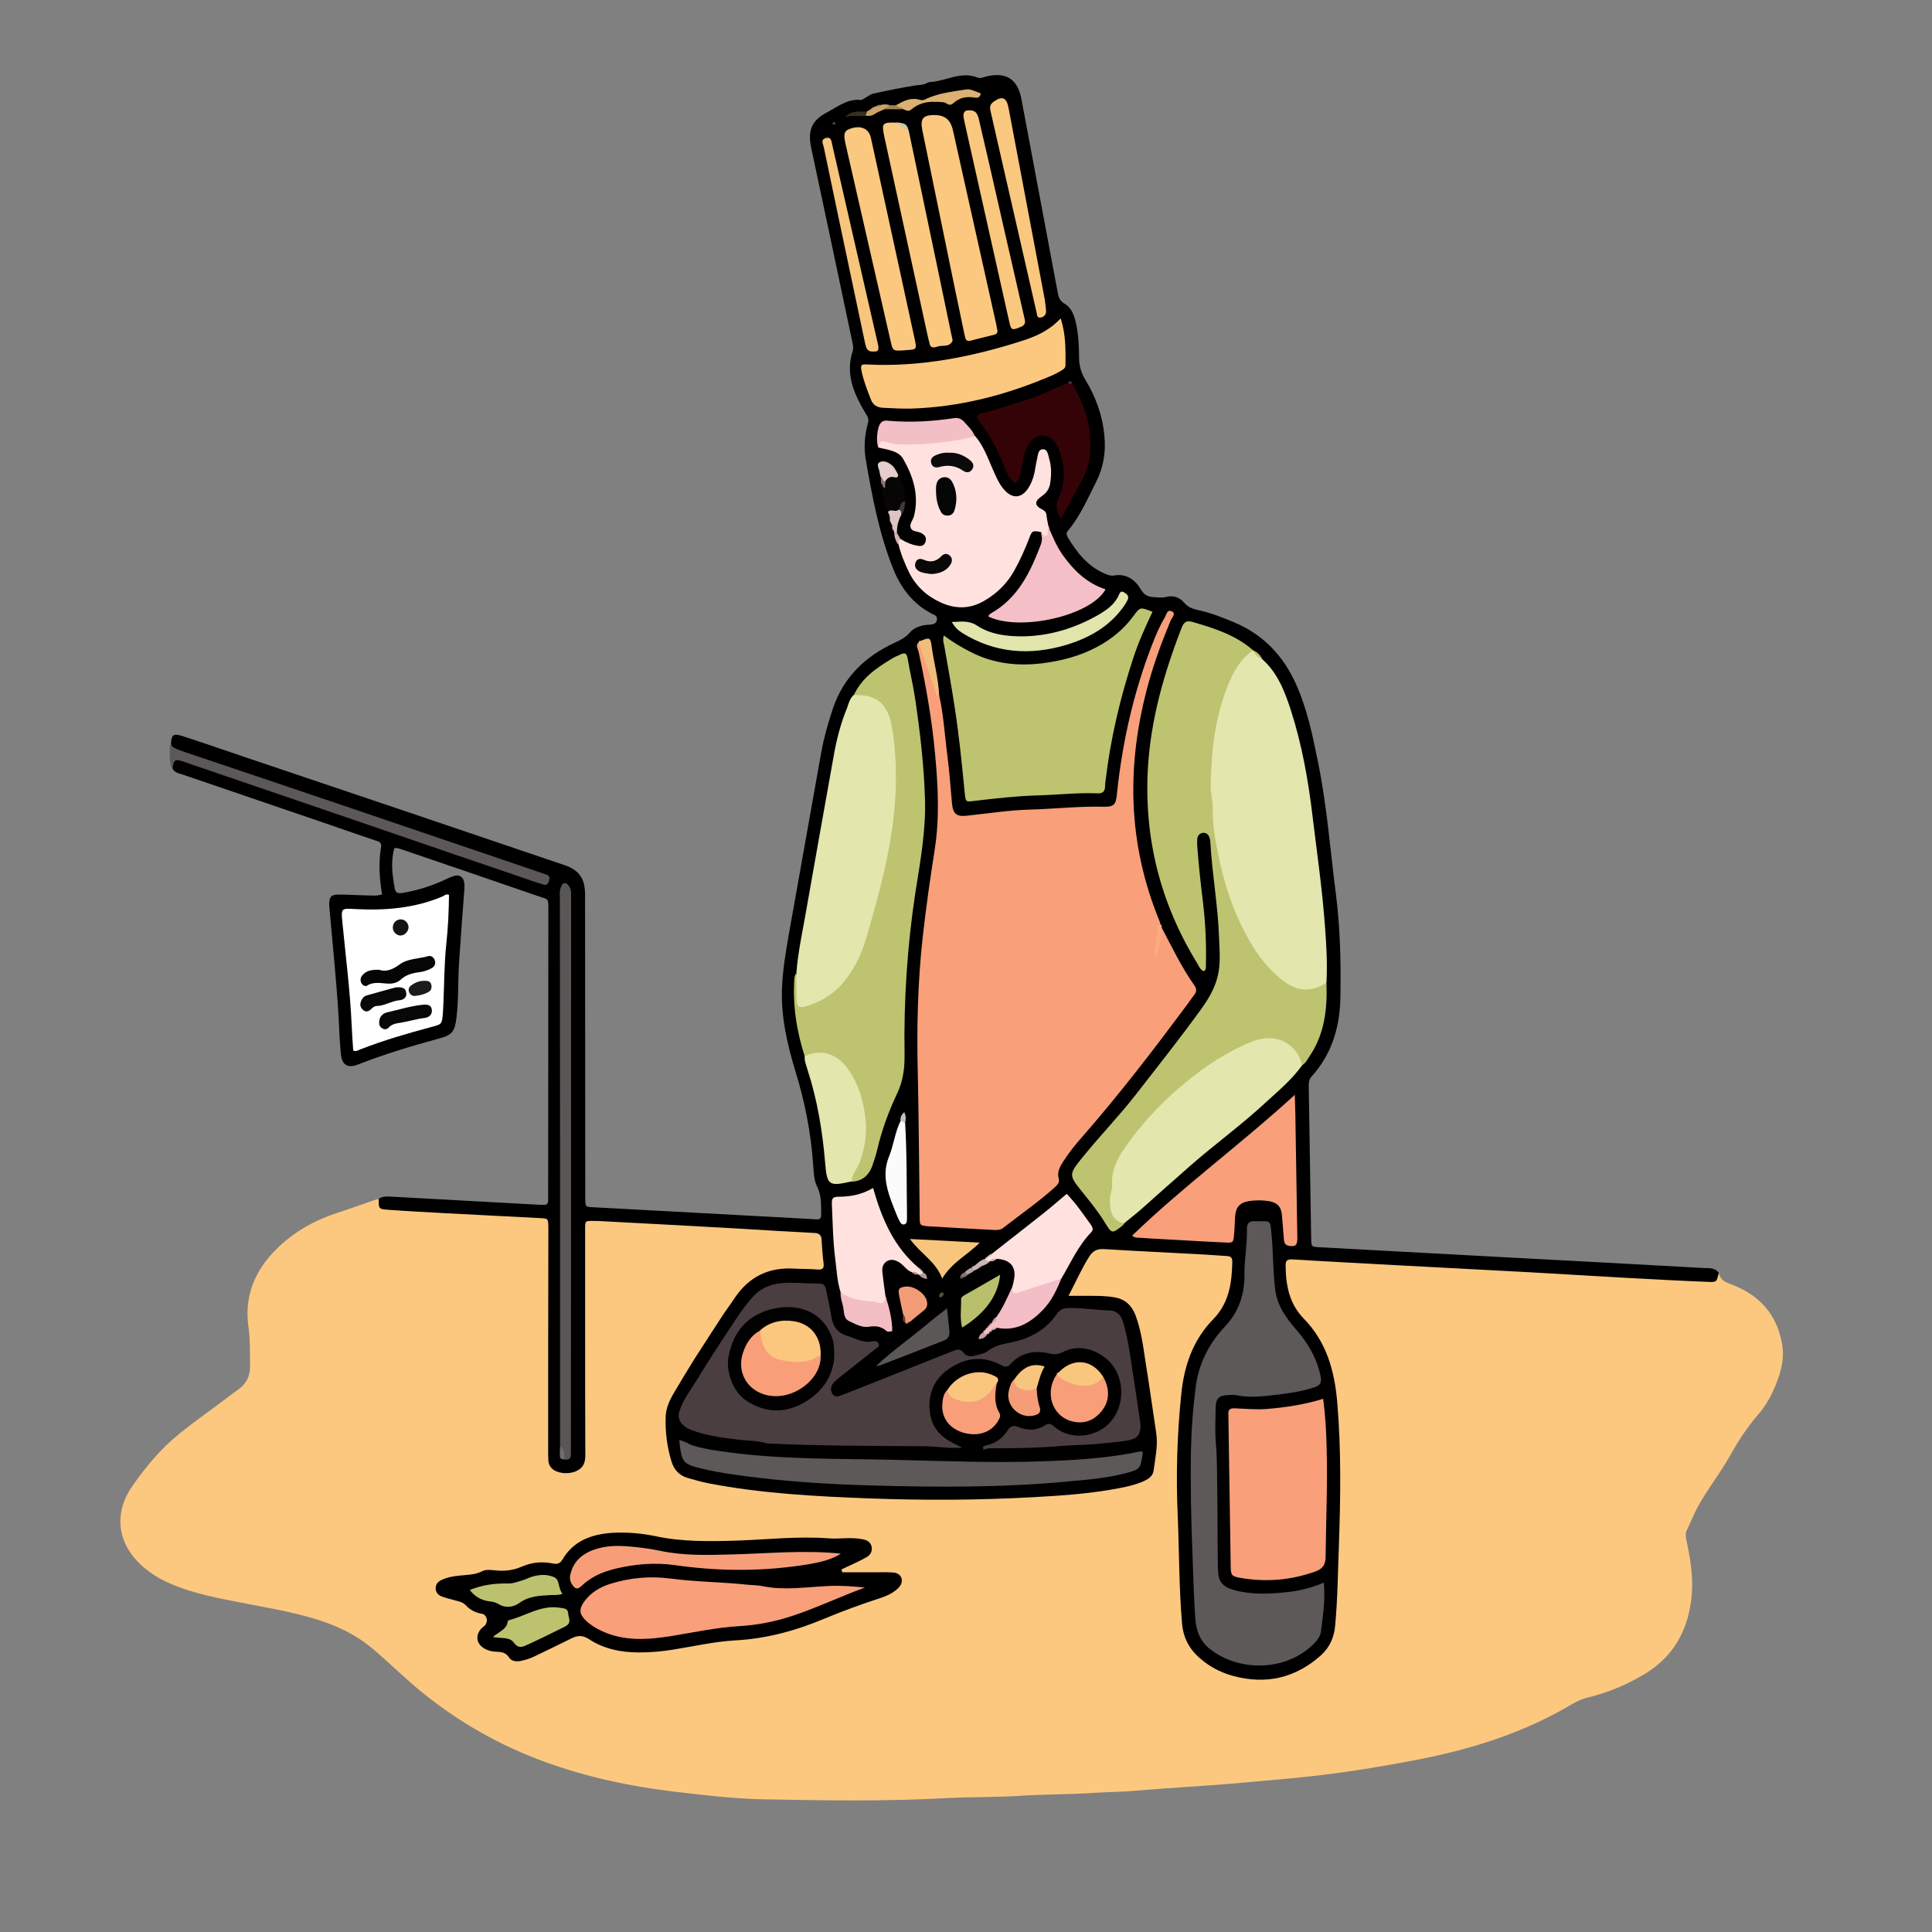 <svg version="1.1" id="Слой_1" xmlns="http://www.w3.org/2000/svg" x="0" y="0" viewBox="0 0 3000 3000" xml:space="preserve"><rect x="0" y="0" width="3000" height="3000" fill="#808080" stroke="none"/><style>.st0{fill:#fcc87f}.st2{fill:#f99f7a}.st3{fill:#bec370}.st5{fill:#e3e6ad}.st6{fill:#5c5958}.st7{fill:#ffe2df}.st16{fill:#f8c57d}.st21{fill:#5a5756}.st24{fill:#070605}.st33{fill:#cab5b3}.st34{fill:#a08354}.st39{fill:#d3b5b3}.st40{fill:#cca0a6}.st42{fill:#b2a19f}.st43{fill:#b19d9b}.st46{fill:#6a392b}.st61{fill:#f89e79}</style><path class="st0" d="M2668.9 1976.5c1.9 9.8 8.6 14 18.1 17.4 43.8 15.9 72 46 80.2 92.9 3.8 21.2-1 41.2-8.6 60.6-7 17.8-15.9 34.6-28.5 49.1-17.1 19.7-31.1 41.2-43.8 64.1-15.9 28.2-36.1 53.3-51.4 81.8-5.7 10.8-9.8 22.2-15.2 32.7-2.9 5.4-2.2 10.8-1 16.8 5.7 26.3 10.1 53 8.6 80.2-1.6 21.2-5.7 42.2-14.6 61.8-13.6 30.8-36.1 53-65 69.1-25.1 14.3-51.7 25.4-79.9 32.3-9.2 2.2-17.4 5.4-25.4 10.1-74.5 44.7-156 70.4-240.7 86.9-49.1 9.5-98.3 17.8-148.1 23.8-40.9 5.1-82.4 8.2-123.7 12-54.9 5.1-110 7.6-164.9 12.4-20.6 1.9-41.2 1.9-62.2 3.2-39.6 2.9-79.3 2.2-118.9 4.8-37.4 2.5-74.8 1.6-112.3 3.5-96.1 5.4-192.5 3.8-288.6 1.9-45.7-1-91.6-6.7-137.3-12-68.2-8.2-134.8-22.5-199.5-46-69.8-25.4-133.5-61.5-191.2-108.4-27-21.9-51.1-46.3-77.7-68.5-20.6-17.1-43.8-29.5-68.8-38.7-40.6-14.9-83.4-21.9-125.6-30.1-40-7.9-80.2-14.6-118.3-31.1-15.5-6.7-29.8-15.2-42.5-26.3-39.3-34.2-46.9-81.8-16.5-125.3 20.9-30.1 44.7-58.7 73.6-81.8 22.8-18.4 46.9-35.2 70.4-53 7.3-5.4 14.6-11.1 22.2-16.5 11.4-8.6 16.5-20.3 16.5-34.2-.3-20.6.3-41.2-2.5-61.8-7.9-56.8 17.1-100.5 59.9-135.4 23.1-18.7 49.1-32 77.4-41.2 21.2-7 42.5-14.6 63.7-21.9 8.9 13.3 23.1 14.3 37.1 14.6 55.2 1.3 110.3 7 165.5 7.6 16.2.3 32 3.5 48.2 4.1 10.5.3 15.2 6.7 15.9 16.8.3 6.3.3 12.7.3 19v332c1 19 8.6 27.3 24.1 27.3 15.9-.3 23.8-8.9 24.1-27 .3-26 0-52 0-77.7v-255.9c0-29.5 4.4-33.3 33.6-29.5 24.1 3.2 48.2 3.5 72.3 4.4 76.4 3.2 152.8 9.5 229.3 11.4 37.7 1 46.6 11.4 44.7 50.1-.6 12-6 18.1-17.8 18.4-14.3.6-28.9.6-43.1.3-26-.6-47.2 8.9-64.4 27.9-8.2 8.9-15.5 18.4-22.5 28.5-28.2 41.5-54.5 84-81.5 126.5-23.8 37.4-17.1 74.8-3.8 112.9 4.4 12.7 16.5 17.1 28.2 20.6 37.1 11.1 75.8 14.9 114.2 19 121.1 12.7 242.9 12.4 364.3 10.1 55.8-1 111.6-3.8 166.8-13.6 12.4-2.2 25.1-4.8 37.1-7.9 17.1-4.8 25.1-15.5 28.2-33 4.4-25.1 0-49.5-3.2-73.9-6-42.2-11.4-84.7-20.9-126.2-9.2-41.2-20.3-48.8-62.2-49.1-10.5 0-20.6.3-31.1-.6-11.4-1-15.9-6.3-11.1-17.4 7.9-18.4 16.8-36.8 28.5-53.3 6.3-8.9 15.2-11.7 25.4-11.7 38.7-1 77.1 2.9 115.4 5.4 22.5 1.6 45-.6 67.2 3.8 20.9 4.1 22.5 7.9 21.9 29.2-1.3 33.3-13.6 60.9-36.5 85.3-24.7 26.6-37.1 59.6-41.2 95.4-8.9 76.7-11.1 153.8-5.1 231.2 2.9 36.8 0 73.6 3.5 110.3 6 66.9 40.9 103.4 108.4 106.5 39 1.9 73.9-10.8 102.1-38.7 11.4-11.4 17.4-25.1 18.7-41.5 7.9-100.2 7.6-200.4 6.3-300.6-.3-27.6-3.8-55.2-8.6-82.4-6.3-35.8-24.4-65.6-47.9-92.6-18.1-20.6-26.3-44.4-26-71.3.3-22.8 4.1-26 26.6-23.8 24.7 2.2 49.5 3.2 74.2 4.1 77.7 3.2 155.4 7.3 232.7 11.7 70.7 3.8 141.4 7.9 212.1 12.4 33.3 1.9 66.6 5.4 100.2 4.4 11.9-1.1 22.3-2.4 31.9-8.7z"/><path d="M2668.9 1976.5c-3.2 14-3.2 14.6-16.5 14-40.9-1.6-81.8-3.8-122.7-6-51.4-2.9-102.4-6-153.5-8.9-66.3-3.5-132.2-7-198.5-10.5-57.1-3.2-113.8-6-170.9-9.5-7.3-.3-10.5 1.3-10.5 9.2.3 30.8 5.4 59.3 28.2 82.8 35.5 36.1 47.9 81.5 52 130.3 6.3 74.2 5.1 148.7 2.5 222.9-1.6 40.9-1.9 81.8-5.7 122.7-1.6 19.3-8.6 34.6-22.2 46.9-39 34.9-84.3 45.7-135.1 32.3-16.8-4.4-32.3-11.7-46.3-22.5-19.7-14.9-31.7-32.7-34.2-59-4.8-55.8-4.4-111.6-6.7-167.4-2.9-62.8-1-125.6 5.4-188.4 4.4-44.4 18.1-84.7 49.8-117 24.7-25.4 28.9-56.4 29.5-89.4 0-6-2.2-8.2-7.9-8.6-10.8-.6-21.9-1.6-32.7-2.2-53-2.9-105.9-5.4-158.9-8.6-10.5-.6-17.1 2.9-22.5 11.4-12 19-20.9 39.3-32.3 61.2h36.5c11.4 0 23.1.3 34.6 2.2 16.5 2.9 26.6 12 32.7 27.3 9.5 25.1 12.4 51.4 16.5 77.7 5.7 35.2 10.5 70.7 15.9 105.9 2.9 19.7-1.6 39-4.1 58.3-1.3 9.5-9.5 14-17.8 17.4-16.2 6.7-33.3 9.5-50.1 12.4-39.3 6.7-79 9.2-118.6 11.4-85.3 4.8-170.6 5.1-255.9 1.9-83.4-3.2-167.1-7.6-249.2-23.5-10.8-2.2-21.2-5.1-31.7-8.2-13.3-3.8-21.6-13-25.4-26-7-22.8-9.8-46.3-8.9-70.1.6-11.7 5.1-22.5 10.8-32.7 11.1-19 22.5-37.7 33.9-56.1 15.2-23.8 30.8-47.6 46-71 5.1-7.6 10.8-14.9 15.9-22.8 22.5-33.9 53.6-49.1 94.2-46.3 11.4.6 23.1.3 34.6 1.3 7.3.6 10.8-1 9.8-9.2-1.6-12.7-2.5-25.4-3.2-37.7-.3-7.6-3.8-9.5-10.8-9.8-38.7-1.9-77.1-4.4-115.7-6.7-72-4.1-144-7.9-215.6-11.7-4.1-.3-7.9-.3-12-.3-13-.3-13-.3-13 13v159.2c0 64.1 0 128.1.3 191.8 0 11.7-3.5 20-14.6 24.7-12.7 5.4-29.5 3.2-37.4-4.4-3.5-3.5-5.1-7.6-5.4-12.4-.3-5.7-.3-11.4-.3-17.1 0-111.3 0-222.6.3-333.9v-12c-.3-12.4-.3-12.7-12.7-13.3-48.8-2.5-97.7-5.1-146.8-7.6-29.8-1.6-59.9-3.2-89.7-5.4-14.3-1-14.6-1.9-14-17.1 6.3-4.1 13-3.5 20-3.2 75.5 4.1 150.6 8.2 226.1 12.4 3.5.3 7 .3 10.5.3 4.4.3 6-2.2 6.3-6.3v-10.5c0-146.5.3-293 .3-439.2 0-21.9.6-17.4-17.1-23.8-69.8-24.1-139.5-47.9-209.3-71.7-3.8-1.3-7.6-2.9-12.7-2.5-6 20.9-3.2 41.9.6 62.8 1.3 7.9 7 7.9 13 6.7 20.6-3.5 40.3-9.5 59.3-17.8 6.3-2.9 12.7-6 19-8.2 8.6-2.9 14.9 1 16.5 9.5.6 3.2.6 7 .3 10.5-2.9 38.1-5.7 75.8-8.2 113.8-1.9 28.9-.6 57.7-4.1 86.2-2.5 21.2-6.7 27-27.3 32.3-42.2 11.4-84 24.1-124.9 40-16.8 6.7-25.7 1.3-27.3-16.5-1.9-19-2.5-38.1-3.5-56.8-3.2-55.8-9.2-111.3-14-167.1-.3-2.9-.6-5.7-.6-8.6.3-11.1 2.9-14.6 14.3-14.6 14.3 0 28.9 1 43.1 1.3 7.9 0 16.2 1.3 24.7-1.6-4.1-24.4-5.7-48.8-1.6-73.6 1.3-7.9-4.4-8.6-8.9-10.1-28.2-9.8-56.8-19.3-85-29.2-70.7-24.1-141.7-48.5-212.5-72.6-6.3-2.2-14-2.9-17.4-9.8-.3-16.8 3.8-20.3 20.6-14.9 37.4 11.7 74.8 23.5 111.3 37.1 52.3 19.3 105.6 36.1 158.5 54.5 87.5 30.4 175.7 59.6 263.2 90.4 7.9 2.9 15.5 6.7 27.9 4.4-14.9-9.5-28.5-13.3-41.5-17.8-137.9-45.3-274.9-93.5-412.5-138.9-37.7-12.4-74.8-26.6-112.6-38.7-7.9-2.5-14.9-5.7-17.4-14.6 1-14.3 3.8-16.5 18.1-12 31.1 10.1 62.2 20.9 93.2 31.4 166.5 56.1 333 112.3 499.1 168.7 23.5 7.9 32.7 20.9 32.7 46.3 0 155.1.3 310.1.3 465.2v7c.3 12.4.3 12.4 12 13 111.6 6 223.2 12 334.9 18.1 21.2 1.3 19.7 3.5 19.3-18.7 0-11.1-1.3-21.6-6.3-31.7-5.1-10.5-5.1-22.5-6-33.9-3.5-49.1-12.7-97-27.3-144-13.3-43.8-23.5-88.2-20.9-134.1 1.6-31.1 7.3-61.8 12.7-92.3 16.2-90.1 32-180.4 48.2-270.5 4.1-22.8 10.5-44.7 17.8-66.9 16.5-49.1 50.4-81.5 96.4-102.7 8.2-3.8 16.2-7.6 22.5-14.9 7.6-9.2 19-12.4 31.1-13 5.4-.3 10.5-1 11.7-7.6 1-6.3-4.1-7.6-8.2-9.5-29.5-15.5-48.2-40.3-60.2-70.7-21.6-54.5-32.3-111.6-42.2-169-3.2-19-1.6-38.1 3.5-56.4 1.6-5.4 0-8.9-2.9-13.6-18.1-30.1-32.7-61.2-20.9-97.7 1.9-6 0-11.4-1-16.8-20.9-99.9-42.2-199.5-63.4-299.3-5.7-27.3 1-42.8 25.7-55.5 16.2-8.6 30.8-20.6 51.1-18.7 2.5.3 5.1-2.2 7.6-3.5 4.1-2.2 7.9-5.4 12-6.3 21.6-4.8 43.4-9.2 65.3-12.7 6-1 12.4-.3 18.1-3.8 1-.6 2.2-1 3.2-1.3 25.4-1 49.1-17.8 75.8-7 4.8 1.9 8.9-1 13.3-1.9 31.1-7.3 48.8 4.4 54.5 35.8 18.7 99.6 37.4 199.5 56.1 299 1.3 7.3 2.9 13.6 10.8 18.1 10.5 6 14.6 17.4 17.4 28.9 4.1 18.1 5.1 36.5 5.1 54.9 0 12.4 3.2 23.5 9.5 33.9 16.5 27 27 56.1 29.8 87.5 2.5 24.7-1.3 48.5-12.4 70.7-13.3 26-24.7 53.3-43.8 76.1-3.2 3.8-2.9 7-.6 10.8 14 23.5 30.8 44.7 56.8 56.1 4.8 1.9 9.2 4.1 14.9 3.2 19-3.5 33 6.7 41.5 21.2 5.4 9.2 11.1 11.7 20.3 12.4 6.3.3 12.7 1.3 19-.3 11.1-2.9 20.9.3 28.2 8.9 6 7.3 14 9.8 22.5 11.7 19.3 4.1 37.4 11.4 55.5 19 45.3 19 76.4 52.3 96.1 96.7 17.1 38.4 25.4 79 33.6 119.5 14 67.9 19 137 27.9 205.5 6.7 52.6 7.9 105.6 7 158.9-.6 46.6-12.7 88.8-44.4 124-3.8 4.1-4.8 8.6-4.8 14 1.3 79.6 2.5 159.2 3.8 238.5.3 12 .3 12.4 12.4 13 93.9 5.1 187.7 10.1 281.3 15.2 105.3 5.7 210.6 11.1 315.8 17.1 7.8.5 17.3-1.1 23.4 7.5z"/><path d="M263.7 1155.9c5.4 5.7 12.4 7.9 19.3 10.5 93.2 31.4 186.5 62.8 279.7 94.5 92 31.1 184.2 62.8 276.2 93.9 3.2 1.3 6.7 2.2 9.8 3.5 5.1 1.6 5.1 5.1 3.8 9.5-1.6 4.8-4.1 7.3-8.9 5.7-9.8-2.9-19.7-6.3-29.5-9.8-82.8-28.2-165.5-56.4-248.3-85-91-31.1-182-62.2-272.7-93.2-2.9-1-5.4-1.9-8.2-2.9-13.6-4.1-14-3.8-17.8 11.4-5-12.1-3.1-25.5-3.4-38.1z" fill="#5b5857"/><path d="M1307.9 2441.4h58.3c7.6 0 15.2-.3 22.5.6 10.8 1.6 14.9 11.7 8.9 20.6-2.5 3.8-6.3 6.7-10.1 9.2-6.7 4.8-14.3 7.6-21.9 10.1-29.2 9.5-57.7 20-85.9 31.7-44.4 18.7-90.1 31.1-138.6 33.6-32.3 1.9-63.7 9.2-95.8 14.3-17.8 2.9-35.5 4.4-53.3 4.4-27.6 0-54.2-5.4-77.4-20.6-10.5-7-18.7-5.7-28.5-.6-19 9.5-38.4 18.7-57.4 27.9-6.7 3.2-14 5.4-21.2 6.7-6.7 1-13.6 0-17.1-5.7-5.4-8.2-12.7-8.6-20.9-8.9-5.7-.3-11.4-1.6-16.5-4.4-13.3-7.3-15.5-20.3-5.7-31.4 1.9-2.2 4.8-3.5 6.3-5.7 4.8-6.3 2.2-15.9-5.4-17.4-10.1-1.6-18.4-6-25.4-13.6-4.8-5.1-12.4-6-19-7.9-6-1.6-12.4-3.2-18.1-5.4-5.7-2.2-9.5-7-9.2-13.3.3-5.7 3.5-9.5 8.6-12 8.9-4.4 18.7-6 28.2-7 12-1.3 23.8-1 35.2-6.7 6.7-3.5 14.6-1.9 22.2-1.3 13.3 1.3 26.3-.3 39-5.7 15.2-6.7 31.1-8.6 47.2-5.4 6.3 1.3 11.7 1.9 16.2-5.4 17.1-29.5 45-39.6 77.1-41.9 23.1-1.3 46 .6 68.8 5.4 40.9 8.6 82.1 7.9 123.7 6.7 48.2-1.6 96.7-7.3 144.9-3.5 8.6.6 17.1 0 26-.3 8.6-.3 17.4 0 25.7 1.6 7.3 1.3 13.3 4.8 14.3 12.7 1 7.3-2.9 12.4-8.6 15.5-6.7 3.8-13.3 7-20 10.1-6 2.9-12.4 5.7-18.4 8.6.6 1.8 1 3.1 1.3 4.4z"/><path class="st2" d="M1458.2 1078.8c7 31.4 8.9 63.7 13 95.8 3.2 24.1 4.8 48.2 7 72.3 1.6 16.8 6.7 21.6 23.5 19.7 32.7-3.5 65-8.6 98-9.5 38.1-1 75.8-5.4 113.8-4.4 16.5.3 19.3-3.2 20.9-20.3 8.2-79.3 25.7-156.6 54.5-231.2 5.7-14.6 11.7-28.9 19.7-42.2 2.5-4.4 3.8-13.6 11.4-9.5 6.3 3.2 0 9.2-1.9 13.3-13.3 32-25.4 64.4-34.6 97.7-34.9 125.6-33 249.2 17.4 370.7.6 1.6.6 3.2 1.3 5.1-5.1 15.5-4.1 32-7.9 47.9 3.5-14.9 2.2-30.8 8.9-45 16.5 31.1 31.4 62.8 51.7 91.3 3.5 5.1 3.2 9.5-.3 14-3.5 4.4-6.7 9.5-10.1 14-52.6 70.7-106.2 140.8-164.3 207.1-10.8 12-20.6 24.7-29.5 38.4-5.1 7.9-9.5 16.2-6.7 26 1.6 6.3-1.9 9.5-5.7 13.3-25.4 22.8-53.3 42.2-80.2 63.1-4.4 3.5-9.5 3.8-14.6 3.5-33.9-1.9-67.9-3.5-101.8-5.7-13.6-1-13.6-1.6-13.6-15.2-1-73.2-1.3-146.5-2.9-219.4-1.9-72.6-.3-145.2 7.9-217.5 5.1-44.7 11.4-89.1 18.4-133.5 7.6-48.8 5.1-97.7.6-146.5-4.8-53.9-14.3-107.2-25.7-160.1-1-4.4-5.1-9.5-.3-14.3 7.9 2.5 8.2 10.1 10.5 16.2 8.3 21.1 14.6 43 21.6 64.9z"/><path class="st3" d="M2059.7 1525.9c1.6 40.9-2.9 80.5-27 115.4-3.2 4.8-5.7 10.1-11.1 13-.3-.3-1-.6-1.3-1-27-40.6-46.3-46.6-90.7-24.7-76.1 37.4-136.7 92.6-183.6 162.7-16.8 25.4-16.2 54.5-16.8 83.1-.3 11.4 8.9 18.1 16.2 25.4-.6 1-1 2.2-1.9 2.9-17.1 13.6-17.1 13.3-28.5-5.4-10.5-17.1-23.5-32.7-36.1-48.5-18.7-23.1-19-25.7-.3-48.8 27.3-34.2 58-65.6 85-100.2 34.2-44.1 69.1-87.8 101.8-133.2 11.1-15.5 20.9-31.7 25.4-50.7 4.8-19.3 2.9-39 2.2-58.7-1.6-50.1-10.8-99.6-13.6-149.7 0-2.2-.6-4.4-1.3-6.7-1.6-5.1-4.8-7.9-10.1-7.6-5.1.6-8.2 4.1-8.9 9.2-.3 4.1-.3 7.9 0 12 2.2 28.2 5.1 56.1 8.6 84.3 4.1 33.3 5.7 66.6 4.8 100.2 0 3.2.6 7-3.2 9.2-6-2.2-7.6-8.2-10.5-12.7-56.8-92.6-82.4-193.1-76.4-301.9 4.4-76.4 25.1-148.4 52.6-219.1 3.5-8.6 7.6-11.4 16.8-8.6 33.9 9.8 67.2 20.3 94.5 44.4-.3 2.9-1.3 5.7-3.5 7.9-40.3 45.3-49.8 101.2-54.5 158.5-6.3 75.8 3.8 149 28.2 221 13.3 39.3 33.3 74.8 60.9 105.6 20.9 23.5 45.3 37.7 78 22.5.8-1.1 2.4-.4 4.3.2z"/><path d="M1191.2 2241.3c-15.9-4.8-32.7-4.1-49.1-6.3-22.8-2.9-45.7-6-67.2-14-4.8-1.9-9.8-3.8-13.6-7.6-6.7-6.3-9.5-13.3-6-23.1 6-17.8 17.4-32.3 27-47.9 19.3-32 40-63.1 60.6-94.2 7.6-11.4 15.9-22.8 24.7-33 12-14 27.6-21.2 46.6-22.8 17.8-1.6 35.5.6 53 .6 12.7 0 13.6 1 16.2 13 2.9 13.3 5.7 27 7.9 40.6 2.5 14.6 11.1 24.1 24.7 27.9 13 3.8 25.1 11.7 39.6 8.2 3.5-.6 7.3.3 8.9 3.8 1.6 4.1-2.2 6-4.8 7.9-19 14.9-37.7 29.8-56.8 45-3.5 2.9-7.3 6-9.8 9.5-3.5 5.1-3.8 11.1 0 16.2s8.9 3.2 14 1.3c15.9-6.3 32-12.7 48.2-19 41.2-16.5 82.1-32.7 123.4-49.1 6.3-2.5 12-5.4 18.1 2.9 3.5 4.8 10.8 5.7 17.4 3.8 6.7-1.9 13.6-2.9 19.3-7 9.8-7.3 20.3-10.5 32.7-12.7 29.8-5.4 56.8-18.4 74.8-45 4.4-6.3 9.5-8.9 17.1-9.2 21.9-.6 43.4 3.2 65.3 3.8 10.1.3 16.8 6.7 20 16.5 5.1 15.9 8.2 32.3 10.8 48.5 5.4 35.2 10.8 70.4 15.9 105.3.6 4.4 1.3 9.2.6 13.6-1 8.6-4.8 14.3-14.6 16.8-13.6 3.2-27.3 3.8-40.9 5.4-22.8 2.9-46 2.5-68.8 4.4-36.1 3.2-72.3 3.5-108.4 3.5-4.1 0-7.9.6-11.4 2.9-8.6-4.8-3.5-8.6 1.6-10.5 13.3-5.1 24.1-13 33-24.1 5.4-6.7 12.7-7 20.6-5.4 6 1.3 13 4.8 18.7 2.5 20.3-8.2 37.4-3.5 56.4 6.3 21.9 11.1 49.8.3 64.7-19 17.1-22.2 18.1-53 2.2-76.1-14.9-21.9-40.3-32-64.7-24.1-13 4.1-25.4 5.7-39 3.8-16.5-2.5-32.3.6-45 12.7-9.5 8.9-18.7 8.9-29.8 3.8-25.1-11.7-48.5-6.7-70.4 8.2-39.3 27-36.8 82.1 4.4 105.9 5.4 3.2 12 4.4 15.5 12.4-13.3 4.8-27.3 3.8-40 1.9-27.6-4.4-55.2-2.2-82.8-2.9-26-.3-51.7-.3-77.7 0-33.7.1-68.2-3.4-103.1-5.9z" fill="#4a3e40"/><path class="st5" d="M2059.7 1525.9c-22.5 14.9-45 14-66.6-2.5-31.1-23.8-51.1-55.8-67.5-90.4-15.5-32.7-26-67.5-33.3-103.1-4.8-24.1-9.8-48.5-9.2-73.2.3-12-3.2-24.1-3.2-35.8 1-55.5 6.7-110 28.9-161.7 8.2-19.3 19-36.8 36.5-49.1h.3c5.1 4.1 9.2 9.2 14.3 13.3 23.8 21.2 34.9 49.8 44.4 79 17.4 53.9 27.3 109.7 33.9 165.8 7 57.1 15.2 114.2 19.3 171.5 2.2 28.5 3.8 57.4 2.2 86.2z"/><path class="st6" d="M2055.6 2457.5c2.5 27-1.3 51.4-4.4 75.8-1.3 9.2-7.9 16.5-14.9 22.8-43.1 39-111.3 39.3-156 5.7-17.4-13-23.1-30.4-24.4-50.7-2.2-31.7-2.9-63.1-4.1-94.8-2.2-54.5-3.5-109.4-2.5-163.9.6-32.7 3.2-65.6 7.3-98 4.4-36.5 20.6-68.2 45.7-94.8 21.2-22.5 30.4-49.5 30.1-80.2-.3-23.5 4.4-46.9 3.8-70.7-.3-8.6 3.5-13 12.4-12.4h5.1c19.3.3 18.7-2.2 20.6 19.3 2.9 29.2 2.2 58.7 6 87.8 3.2 24.7 17.1 43.4 32.7 61.5 18.4 21.2 32 44.4 37.7 72.6 1.9 10.1-1.3 14-9.2 16.5-19.7 6.7-40.3 9.5-60.9 12-20 2.2-40 4.8-59.9.6-4.4-1-9.2-.6-14-.3-13.6.6-18.7 5.1-19 19-.3 18.4-1.3 37.1.3 55.2 2.2 25.4 1.6 50.7 2.2 75.8.6 39.6.3 79.6 1 119.2.3 20 6 28.2 25.4 33.6 27.6 7.6 55.8 6 84 2.9 18.2-2.1 36.3-6.5 55-14.5z"/><path class="st3" d="M1465.5 986.8c14.3 10.5 27.9 18.7 42.5 26 35.2 17.8 72 21.9 111 17.1 29.5-3.8 57.7-11.1 84-25.1 22.8-12 42.2-27.9 57.4-48.8 10.1-13.6 10.1-13.6 29.2-6-10.8 22.8-21.2 45.7-29.2 69.8-20.9 63.1-36.1 127.5-43.8 193.4-.3 2.2-.6 4.4-.6 7 0 8.2-3.2 12.4-12.4 11.7-31.1-1.3-62.2 2.5-93.2 3.2-33 1-65.3 4.8-98 8.6-12.4 1.6-13 1.6-14.3-11.7-4.4-45.3-8.9-90.7-15.9-135.4-4.8-31.4-10.5-62.5-15.9-93.5-1.1-4.8-2.7-9.3-.8-16.3zm-216 653.3c-12.7-39.6-19-80.2-15.9-121.8.3-2.2 1.3-4.4 1.9-6.3 7.6 7.6 4.8 17.4 5.1 26.3.6 20.9 4.1 23.1 23.5 14.9 32.7-14 52.3-40.3 66.3-71.7 17.8-40.3 26-83.4 36.5-125.6 13.3-53.3 20.6-107.2 20-162-.3-21.9-3.2-43.4-7.3-65-4.8-24.1-16.8-41.5-43.4-44.1-4.1-.3-7.9-1.3-10.5-5.1 12.4-27.3 35.8-42.8 59.9-57.4 3.8-2.5 8.2-3.8 12.4-6 7-3.5 10.1-1.9 11.4 6.3 3.5 20.9 8.6 41.9 11.7 62.8 7.6 51.4 13.6 102.7 15.2 154.7 1.6 49.5-7.3 97.7-14.9 145.9-12.7 83.4-18.1 167.1-16.8 251.5.3 20.9-2.2 40.9-11.4 60.2-13.3 28.2-24.1 57.4-31.1 87.8-1.9 7.9-4.4 15.5-7 23.1-5.1 15.5-15.2 25.4-32.3 26.3-4.8-7.6-.6-14.3 2.5-20.9 24.1-49.1 18.1-97.3-7.6-143.3-13.3-23.8-33.9-37.4-63.4-28.5-1.6-.6-3.2-1.2-4.8-2.1z"/><path class="st5" d="M1325.6 1079.1c6.3.3 12.7.3 19 1.3 26.6 4.8 36.1 24.7 40.3 47.9 6.7 39 7.6 78.3 4.8 118.3-5.4 72.6-24.7 142.1-45 211.5-7.6 25.7-19.3 49.1-36.8 69.4-15.5 17.8-35.2 29.2-58 35.5-9.5 2.5-12.4 0-12.7-10.1-.6-13.6-.6-27.6-.6-41.5 2.2-30.4 8.6-60.2 14-90.4 14.9-84.3 29.8-168.7 45-253 4.4-23.8 10.8-47.2 20-69.4 2.1-6.8 4.3-14.1 10-19.5z"/><path class="st2" d="M2054.6 2172.1c3.5 26.3 4.8 51.1 5.4 75.8 1.6 56.4-1 112.9-1.6 169.3 0 11.4-3.8 18.4-14.6 22.5-38.1 14-77.4 17.4-117.3 10.5-14.6-2.5-15.5-4.4-15.5-19.7-1.3-76.1-2.2-151.9-3.5-228v-5.1c-1-8.2 1.9-11.1 10.8-10.5 16.2.6 32 2.2 48.2 1 29.2-2.4 58-6.6 88.1-15.8z"/><path class="st7" d="M1398.9 837.2c7.9 5.1 16.5 8.6 25.4 10.1 5.4 1.3 10.8.3 12.7-5.7 2.5-6.7-1-11.1-6.7-14-5.4-2.9-14-1.6-16.2-8.2-2.2-6 3.5-11.7 5.1-17.8 8.2-32.3-1-61.5-16.8-89.1-4.4-7.9-13-11.4-21.2-13.6-5.4-1.6-11.1-2.5-16.8-3.8-5.4-16.5 6.3-14.3 15.2-13.3 37.4 4.1 74.2 1.9 111-5.1 7.6-1.6 15.5-4.1 23.5.3 12.7 14.6 19 32.3 26.6 49.8 4.8 10.5 8.9 21.2 15.9 30.4 14.6 19.3 31.4 17.8 42.8-3.8 3.5-6.7 5.7-13.6 7.3-21.2 1.3-6.3 1.9-12.4 3.5-18.7s1.3-15.9 9.5-15.9c7 0 7.9 8.9 9.5 14.9 3.8 13 3.5 26 1.3 39.3-1.6 8.2-6.3 14.3-13.3 19-11.1 7.6-10.8 14.3.6 20 4.1 2.2 6.3 3.8 7 8.2.6 5.7 1.9 11.4 2.9 16.8 1.6 2.5 1.6 5.4 1.6 8.2.3 3.8 1.3 8.2-3.8 9.8-6.7 2.2-5.7-5.4-8.9-7.6-13-2.5-14-2.2-18.1 8.6-6.7 17.8-14.6 35.2-23.8 51.7-11.1 19.7-26.3 34.6-45.7 46-22.5 13.6-46 13.6-69.4 2.5-21.6-10.1-38.1-25.7-48.5-47.2-6.7-14-12.7-28.5-16.2-43.8-1.1-2.4-3-6.8 4-6.8z"/><path class="st5" d="M1745.2 1899.8c-12.4-2.9-19.7-11.1-21.2-25.1-.6-7.3-1-14.9 1-22.2 1-3.8 2.2-7.9 1.9-11.7-1.6-22.5 7.6-41.5 20-59 24.4-34.9 53-66.3 85.6-93.9 29.5-25.1 60.6-47.2 95.8-63.7 14-6.7 28.2-12.7 44.4-12 24.1.6 44.4 17.8 49.1 42.2-15.5 21.6-35.8 38.7-55.2 56.4-37.7 35.2-79.9 65.6-118.6 99.6-25.1 21.9-49.8 44.1-74.8 66.3-9.3 8.2-18.8 15.5-28 23.1z"/><path class="st2" d="M2010.6 1700c.3 16.5 1 29.2 1 42.2 1 59.9 1.9 119.9 2.9 179.5.3 12.4-3.2 14.6-13.6 12.7-6-1.3-6.7-5.4-7.3-10.1-1-12-1.9-24.1-2.9-36.1-1-14-6.7-20.9-20.6-23.1-10.1-1.6-20.6-1.6-31.1 0-14.3 2.5-20.3 9.8-21.2 24.7-.6 9.2-.6 18.4-1.6 27.6-1 12-1.6 12.7-13.6 12-21.9-1-43.8-2.2-65.6-3.5-21.9-1.3-43.8-2.2-65.6-3.8-4.4-.3-9.2.6-13.3-3.5 79.6-76.9 168.8-141.9 252.5-218.6z"/><path class="st6" d="M1774.6 2254.6c-3.5 26.6-3.8 27-27.9 33.3-28.5 7.3-57.7 9.8-86.9 12.4-102.1 9.8-204.8 9.2-307.3 6.3-58.7-1.6-117-5.1-175.4-12-28.5-3.5-57.1-7-85-13.6-32.3-7.6-33.6-9.5-37.4-44.7 8.2 1 14.6 6.3 22.2 8.6 19.3 5.7 39.3 8.2 59.3 10.8 83.7 10.8 167.7 9.2 251.8 11.1 78.3 1.9 156.6 5.1 235 2.2 49.5-1.9 98.6-4.8 147.4-15.2.8-.5 2 .2 4.2.8z"/><path d="M697.2 1389.6c-.3 24.7-1.3 50.1-4.1 75.2-3.5 32.7-3.2 65.3-4.8 98.3-.3 3.5-.3 7-.6 10.5-1.6 16.8-1.6 16.8-17.1 20.9-37.7 10.1-75.2 20.9-111.6 35.2-3.2 1.3-6.3 3.5-10.5 1.6-1-13.3-1.9-27-2.5-40.9-2.5-53-9.2-105.3-14.3-157.9-2.2-22.2-2.2-22.2 20-20.9 46.9 2.5 93.2-1.3 137-20.3 2.1-1.7 4.7-3.3 8.5-1.7z" fill="#fff"/><path class="st0" d="M1646.9 494.4c8.6 25.7 7.6 49.5 7.6 72.9 0 3.8-2.9 6-6 7.9-5.1 2.9-10.1 5.7-15.2 7.9-70.1 30.1-142.7 49.1-219.1 51.4-14.3.3-28.9-.6-43.1-1.3-8.6-.3-15.5-4.1-18.7-12.7-5.7-14.6-11.4-28.9-14.6-44.4-1.9-9.5-.6-10.8 9.5-10.1 82.8 4.1 162.7-12 241-37.1 20.8-6.9 41.1-15.5 58.6-34.5z"/><path d="M1191.2 2241.3c81.8 4.1 163.3 3.8 245.1 4.4 18.4.3 36.5 3.8 57.7 2.2-6-3.2-10.1-5.1-14.3-7.3-21.2-10.5-34.2-26.6-36.1-50.7-2.5-28.5 8.6-50.7 32.3-66 25.1-15.9 51.7-19 78.6-4.1 6.3 3.5 10.1 3.2 14.6-1.9 17.1-18.4 38.7-21.6 61.8-15.9 8.2 2.2 14.9-.3 21.6-3.5 31.1-14.9 66 4.8 79 27.3 15.9 27 12 64.1-10.8 85.9-20.6 20-58.7 25.1-83.4 3.8-4.1-3.5-7.9-6.7-13.6-2.9-13.6 9.2-28.2 8.9-42.8 3.2-8.2-3.2-12.4-1-16.8 6-7.6 12-19 19.7-33.3 22.8-5.1 1-5.4 2.9-2.9 6.7-24.7 0-49.8 2.2-74.2 0-64.4-6-128.7-.3-193.1-3.5-21.2-1-42.2-2.9-63.4-3.2-2.8.5-4.7-1.1-6-3.3z" fill="#010000"/><path class="st0" d="M1450.3 178.6c16.8 0 25.7 7 29.5 24.1 22.2 99.9 44.7 199.8 66.9 299.7.6 2.9 1 5.7 1.6 8.6 1.6 4.8 0 7.6-4.8 8.9-12.4 2.9-24.4 6-36.8 9.2-6.3 1.6-7.6-2.9-8.6-7.6-5.1-24.1-10.1-48.5-15.2-72.6-16.8-82.1-33.9-164.6-50.7-246.7-3.5-17.9.9-23.3 18.1-23.6z"/><path d="M1665.2 595.5c10.5 20.3 21.2 40.9 25.1 64.1 4.8 28.9 5.1 56.8-9.2 84-10.8 20.3-21.6 40.6-33.9 62.2-7-11.7-8.6-21.9-3.5-33 11.1-24.4 10.1-49.1 1-73.6-.6-1.6-1-3.5-1.6-4.8-5.4-10.1-13.6-18.4-25.4-18.1-10.8.3-18.4 8.9-23.1 18.7-5.7 11.4-6.7 24.4-9.2 36.5-1.3 7-2.2 13.6-8.9 18.4-10.8-6.7-14-18.1-18.1-28.5-9.5-23.8-21.6-45.7-36.8-66-6.3-8.6-5.7-11.7 4.1-14 23.8-5.1 46.3-14 69.1-20.9 21.6-6.3 41.2-17.4 62.2-25.1 3.5-2.1 6-2.1 8.2.1z" fill="#340307"/><path d="M869.7 2245.4v-55.2c0-264.5 0-528.6-.3-793.1 0-6.3-1-12.7 1.3-18.7 1.3-3.2 2.2-7 6.3-7 3.8 0 5.7 3.5 7.6 6.3 1.9 3.2 2.2 6.7 2.2 9.8v12c0 281.6 0 563.2-.3 845.1v14c0 7.3-4.4 8.6-10.5 7.6-5.1-5.9-1.9-14.5-6.3-20.8z" fill="#595756"/><path class="st7" d="M1305.3 2006.6c-5.4-16.5-6-33.9-8.2-50.7-3.8-29.2-4.1-58.3-5.4-87.5-.3-7.6 2.2-10.1 9.8-10.1 18.7 0 36.5-3.2 54.2-13.6 13.6 47.9 32.3 91.6 70.7 124 1.3 1 2.2 2.2 3.5 3.2 1 1.3 2.2 2.2 3.2 3.5.3 6.3-3.2 5.1-7 3.5h-.3c-2.5-3.5-7.3-.3-9.8-3.5-7.9-2.5-12-10.1-18.7-14.6-6-3.8-12.4-6.3-19.3-2.9-7 3.8-8.6 10.5-7.9 17.4 1.3 12.4 3.2 24.7 4.8 37.1 1.9 6 2.5 11.4-5.1 14-14.4 5.3-54.6-7.1-64.5-19.8z"/><path d="M1405.2 543.9c-18.7 1.3-18.7 1.3-22.2-14-23.5-102.1-46.6-204.5-70.1-306.6-3.8-17.1-1.9-21.2 11.4-24.7 14.6-3.5 25.4 2.2 28.2 16.2 15.2 70.4 30.8 140.8 46 211.2 7.3 33.3 14.3 66.3 21.6 99.6 3.8 17.1 3.5 17.1-13.3 18.1-1.6.2-3.2.2-1.6.2zm6.1-340c14.3 68.2 28.5 136.4 42.8 204.2 7.6 36.1 14.9 72 22.5 108.1.6 2.9 1.3 5.7 1.9 8.6.3 1.6 1 3.8.3 5.1-5.4 10.1-16.2 5.4-24.4 8.6-4.1 1.6-9.5 1.9-10.8-4.4-1-3.8-1.9-7.9-2.9-11.7-22.5-103.4-45-206.7-67.5-310.1-4.4-20.9-3.5-22.5 18.4-21.9 6.7 4 15.8 5 19.7 13.5z" fill="#fbc87f"/><path class="st5" d="M1249.5 1640.1c23.5-11.1 47.2-5.1 63.7 15.2 18.4 23.1 26.6 50.1 30.4 79 3.2 24.4-.3 47.6-8.6 70.4-3.8 9.8-11.7 18.1-12.4 29.5-.6.3-1 .6-1.6.6-33.6 7.6-36.8 5.7-39.6-27.9-4.1-49.5-12-98-27.3-145.2-2-7.1-5.2-14-4.6-21.6z"/><path class="st7" d="M1540 1947c27.6-21.6 55.2-43.1 82.8-65 11.1-8.9 21.9-18.4 33.6-28.2 14.6 15.2 26 32 38.1 48.8 2.5 3.8 3.2 7.6 0 10.8-20.3 20.9-32 47.6-46.6 72.3-20 15.2-44.7 18.7-67.5 25.7-9.2 2.9-12-3.5-8.9-12 1-3.2 1.9-6.7 2.5-9.8 5.1-21.6-4.1-33.6-26.3-34.9-2.9 2.9-7.6-.3-10.1 3.5h-.3c-4.1 1.9-7.3 1.9-7.3-4.1 1.3-1 2.5-1.9 3.8-2.9l.3-.3c1.5-1.7 4.9-1 5.9-3.9z"/><path d="M1616.1 827c3.5.3 4.4 6 7.9 4.8 4.1-1.3 2.5-5.4 2.9-8.6.3-2.2.3-4.4.3-6.7 7 15.5 13 31.7 23.5 46 17.1 23.8 37.4 43.4 66 52.6-22.5 41.2-133.2 66-182 42.2.6-2.5 2.5-3.8 4.4-5.1 41.9-23.8 60.9-64.1 77.1-106.5 2.1-6 2.4-12.3-.1-18.7z" fill="#f4bfc6"/><path d="M1505.4 171.3c8.6 0 12.4 3.5 14.9 15.2 12.7 54.2 25.1 108.8 37.4 163 10.8 47.6 21.9 95.1 32.7 143 1.6 6.3 3.2 11.7-5.4 15.2-14 5.4-14.9 5.7-18.1-9.2-23.5-104.3-46.6-208.6-70.1-313-2.1-10.7.4-14.5 8.6-14.2zM1624 478.9c0 1.3.3 2.2.3 3.5.6 6.7-4.1 10.1-8.9 10.8-5.4.6-5.1-5.1-6-8.9-10.8-47.6-21.9-95.4-32.7-143-12.7-54.9-25.1-110-37.7-164.9-1.6-7-3.8-13 3.8-18.4 13-9.2 20-7 23.1 8.6 18.7 99.6 37.7 198.8 56.4 298.4.8 4.7 1.1 9.1 1.7 13.9z" fill="#fac77e"/><path d="M1477.8 965.9c14.3-.6 26.6-2.9 39.6 5.7 21.9 14.3 47.9 16.8 73.2 16.5 40.9-1 79.3-13 114.8-33.3 13-7.6 25.4-16.2 31.7-30.4 1.6-3.8 3.2-7.9 8.6-4.4 4.1 2.5 7.9 5.7 5.4 11.1-2.2 4.8-5.1 9.2-8.2 13.3-21.9 29.5-52.3 46.3-86.6 56.8-56.8 17.1-111.3 13.3-162.7-18.7-8.5-6.1-8.5-6.1-15.8-16.6z" fill="#e1e4ab"/><path class="st16" d="M1364 539.4c0 3.2-.3 6-4.1 6.3-5.1.3-10.8 1-14-4.4-1.6-2.9-1.9-6.7-2.9-9.8-21.2-100.8-42.8-201.7-63.7-302.5-1-5.1-5.7-12 2.9-14.6 8.6-2.5 8.9 4.8 10.1 10.5 23.8 103.4 47.2 206.4 71 309.8.4 1.2.7 3.1.7 4.7z"/><path d="M1513.7 677.7c-31.4 7.9-63.7 11.7-95.8 12.4-13.6.3-28.2 1-42.2-3.8-7.9-2.9-12 1-11.4 9.2-4.8-9.8-2.2-33.9 4.1-39.6 3.2-2.9 7.3-3.2 11.4-2.5 33.9 2.9 67.9 1 101.5-4.1 6.3-1 11.4 1 15.5 5.4 6.1 7.1 13.7 13.5 16.9 23z" fill="#f3bfc6"/><path d="M1571.4 1999.3c.6 6 .6 11.1 9.8 7.9 21.9-7.6 44.4-14.6 66.6-21.6-6.7 17.1-14.9 34.2-27.3 47.2-19 20.3-42.2 35.2-72.9 28.9-1.9 1.6-5.4 1-7 3.2-1.3 1-2.5 1.9-3.5 2.9l-.3.3c-1 1.3-1.9 2.2-3.2 2.9l-.3.3c-4.1 2.9-6.3 2.2-6.3-3.2 1.3-1 2.2-2.2 3.2-3.5 1.6-1 2.9-1.9 3.2-3.5 1.6-.6 2.9-1.6 3.2-3.5 1.9-.3 3.2-1.6 3.5-3.5 4.1-1.9 4.8-6.7 7.6-9.8 9.7-13.6 16.4-29.4 23.7-45z" fill="#f3bec5"/><path d="M1405.5 1743.8c2.9 48.8 2.2 97.7 2.9 146.8 0 1.6 0 3.5-.3 5.1 0 2.5-1.3 4.8-3.5 5.4-3.2 1-5.7-1-7-3.5-1.3-2.5-2.5-5.1-3.8-7.6-3.5-8.6-7-17.1-10.1-25.7-8.2-22.5-13-44.4-3.2-68.5 7.3-17.8 9.2-38.1 18.1-55.5 4.1-2.6 5 1.2 6.9 3.5z" fill="#fbfbfb"/><path class="st16" d="M1521.3 1929.6c-18.7 19-42.8 30.1-58.3 55.8-9.8-26.6-33.3-38.4-50.1-61.5 38.9 1.9 73.8 3.8 108.4 5.7z"/><path d="M1305.3 2006.6c12.4 9.2 26.6 12 41.5 13.6 5.1.6 10.1.3 15.2 2.2 9.2 3.5 12.7-1.3 13-9.8 5.7 17.8 10.5 35.8 10.5 54.2-4.8 1.6-7.6 1.3-9.8-.6-7.9-7-16.5-7.6-27-6-10.5 1.6-20.9-4.4-30.4-8.9-8.2-3.8-7.6-13.6-8.9-21.2-1.5-7.6-4.7-15.2-4.1-23.5z" fill="#f2bec4"/><path class="st21" d="M1360.8 2120.8c23.8-22.5 50.7-41.2 75.8-62.2 10.5-8.9 21.2-17.1 33.9-27 1.3 13.6 2.9 25.1 3.8 36.8.6 6.7-2.9 11.1-8.9 13.3-33 13-66.3 26-99.6 38.7-1.5.7-3.4.4-5 .4z"/><path d="M1553 1979.4c-2.9 32-23.1 59.9-59 82.1-3.8-14.9-1.3-29.5-1.6-44.1 0-3.2 2.9-4.8 5.4-6.3 17.8-10.2 36.2-20.6 55.2-31.7z" fill="#babf6e"/><path d="M1402.4 2041.2c-2.2-10.1-4.4-20-6.3-30.1-1.9-9.8 0-12 9.8-13.3 12-1.6 28.5 8.9 32.7 20.3 2.2 6.7 1.6 12.4-4.1 16.8-7 5.7-14.3 11.4-21.2 17.4-1.6.6-2.9 1.6-4.1 2.5-1 1.3-1.9 1-2.9-.3-4.9-3.5-.1-9.5-3.9-13.3z" fill="#f29b77"/><path class="st24" d="M1394.8 737.3c8.6 12.7 10.8 27 10.8 41.5-4.4 4.4-4.1 12-10.1 15.5-5.4 2.2-10.8 2.5-16.5 1-7.3-14.3-9.5-29.5-10.8-45 4.4.3 5.7 2.2 3.8 6.3 2.9-2.9-.3-6 .3-8.9 2.8-13.3 13.9-8.8 22.5-10.4z"/><path d="M1458.2 1078.8c-5.1 3.8-4.1-1.3-4.8-3.2-9.2-26-18.1-52-27-78l.6-.6c0-1.3.6-1.6 1.9-1.6 14.6-6 15.9-5.7 17.8 8.2 3.2 24.8 10.5 49.5 11.5 75.2z" fill="#f0be7a"/><path d="M1443.3 151.3c18.4-7.3 38.1-9.5 57.1-12.4 7-1.3 14.9 3.8 22.5 6-1 6.7-4.8 7.3-8.9 6.7-12.7-2.2-24.1-.3-33.6 8.6-4.4 4.1-8.2 2.5-12.4-.6-5.7-3.8-12-1.3-17.8-1.9-3.7-.7-8.5-.1-6.9-6.4z" fill="#ddb171"/><path d="M1443.3 151.3c2.9 5.1 7.6 4.4 12 4.4 4.4.3 9.5-1 12.7 3.5-19-2.5-37.4-2.5-53.3 11.1-4.4 3.8-8.6.6-12.7-1-1.9-4.4-11.1 2.2-10.1-6.3 11.4-6.3 22.8-12.4 36.8-7.9 5.4 1.9 9.8-2.2 14.6-3.8z" fill="#dbb070"/><path d="M1394.8 737.3c-.3 3.2-1.9 4.8-5.4 3.8-6.7-1.6-11.7.3-14.9 6.7-7 1.9-4.1-5.4-7-7.3-.6-2.2-1.3-4.4-1.6-6.7-.3-5.7-6.7-13.6 1-16.5 6.7-2.9 14.6 1.6 20 7 3.4 3.8 5.3 8.6 7.9 13z" fill="#e6cecb"/><path d="M1378.6 795.3c4.4-6.3 11.7 1 16.5-3.8 5.7.3 5.4 3.8 4.4 7.9-4.4 8.6-7 17.4-6.7 27.3-1.3 1.3-2.5 1.3-4.1 0-1-.6-1-1.6-.6-2.5-1.3-2.5-1-5.4-2.5-7.9-1.3-2.2-2.2-4.8-3.5-7-4.5-3.8-.7-9.5-3.5-14z" fill="#dbc6c4"/><path d="M1803.8 1438.7c-.6 16.8-3.2 33.3-8.9 49.1-4.1-16.5 2.9-32.3 2.5-48.5 0-2.5 3.2-2.9 5.4-3.5 1 .7 1.3 1.6 1 2.9z" fill="#f9ae7b"/><path d="M1367.5 163c4.4-1.3 9.2-1 13.6 0 1.9 6.7-5.1 3.5-6.7 6.3-5.4 2.5-11.4 4.4-16.5 7.9-4.8 3.2-9.2 3.2-14.3 2.2-2.5-3.8 1.6-4.8 2.9-6.7 5.1-1.6 7.9-6.7 13.3-7.3 2.6-.8 5.5-.5 7.7-2.4z" fill="#cca368"/><path d="M1346.6 173.2c-1 2.2-1.9 4.4-2.9 6.7-10.5 1.3-21.2-1.6-31.7 1.9 9.5-10.5 22.5-8.3 34.6-8.6z" fill="#373020"/><path class="st33" d="M1529.8 1954.6c1.6 3.2 4.8 2.9 7.3 4.1-3.5 3.8-7.9 5.7-12.7 7.3-1.9 0-3.5 1.3-4.4 2.9h-.3c-1 1-1.9 1.6-3.2 2.2-1 .6-2.2 1-3.2 1.6-3.8 1.3-4.8-.6-4.1-4.1 1.3-1 2.5-1.9 3.8-2.9 5.1-4.4 9.9-9.2 16.8-11.1z"/><path class="st34" d="M1374.5 169.7c2.2-2.2 4.4-4.1 6.7-6.3h10.8c2.2 3.8 7.9 2.2 10.1 6.3h-27.6z"/><path d="M1411.3 203.9c-7-4.1-14.3-7.6-19.7-14 15.2 1.7 16.5 2.6 19.7 14z" fill="#cec9ab"/><path d="M869.7 2245.4c6.7 5.4 7 13 6.7 20.6-3.8.3-7-.6-7-5.1-.4-5 .3-10.4.3-15.5z" fill="#706e6d"/><path d="M1399.5 799.4c-.6-3.2.6-7.3-4.4-7.9 3.8-3.8 1.6-13 10.5-12.7-1 7.3-1 14.9-6.1 20.6z" fill="#3e3a39"/><path d="M1405.5 1743.8c-2.5-1.3-4.8-2.5-7.3-3.8-.3-5.4 1.6-9.2 6-13 2.9 6 2.6 11.4 1.3 16.8z" fill="#bbc2c2"/><path class="st39" d="M1388.4 827h4.1c1.9 3.5 4.1 7 6 10.5-3.2 1.9-2.9 5.1-4.1 7.9-3.8-5.7-5.7-11.7-6-18.4z"/><path class="st40" d="M1526.7 2068.8c1.3 2.5 3.8 2.9 6.3 3.2-2.9 4.4-6.7 7.3-13.6 7.3.9-4.8 3.2-8.3 7.3-10.5z"/><path class="st3" d="M1960.1 1023.3c-7-1.9-11.1-7-14.3-13.3 6.7 2.2 10.9 7.3 14.3 13.3z"/><path d="M1367.8 740.5c3.2 1.6 2.9 6.7 7 7.3-.3 3.2-.6 6.7-.6 10.1-4.1-1-2.9-6-6-7.3-.4-3.5-.4-7-.4-10.1z" fill="#8e7574"/><path class="st42" d="M1508.9 1968.3c1.3 1.3 2.9 2.5 4.1 4.1-2.9 3.5-7 5.1-10.8 7l-1.6-.3c-1-.6-1.6-1.3-2.2-2.2l-.3-1.6c3.5-2.9 6.7-5.8 10.8-7z"/><path class="st43" d="M1426.5 1979.4c2.2-1 5.4-1 7-3.5 3.8 1.6 6 4.8 6 10.1-5.7-.6-9.5-3.2-13-6.6z"/><path d="M1465.5 2009.5c-1 2.9-2.9 4.8-6 5.1-.3 0-1.6-1.9-1.3-2.5.6-2.9 2.2-5.4 5.7-5.1.6.3 1.3 1.5 1.6 2.5z" fill="#505732"/><path class="st40" d="M1547.3 2044.7c0 5.4-2.2 8.9-7.6 9.8 1.6-4.4 3.8-7.6 7.6-9.8z"/><path class="st24" d="M1378.6 795.3c3.2 4.1 3.5 9.2 3.2 14.3-5.7-3.8-3.5-9.2-3.2-14.3z"/><path d="M1502.6 1979.4c-1.6 2.2-3.5 3.5-6.3 3.8-1.9 1-3.8.6-5.4-.6 1.3-3.5 3.8-6 7.6-7 .6 0 1.6.3 1.9.6v1.3l1.3.3.9 1.6z" fill="#827473"/><path class="st46" d="M1402.4 2041.2c3.8 3.8 3.5 8.9 3.8 13.6-6-3.5-4.5-8.9-3.8-13.6z"/><path d="M1294.2 193.5c-1.3-.3-1.9-1.3-1.3-2.2.6-.6 1.6-1.6 2.2-1.9.6 0 1.9.6 1.9 1.3.4 2.1-.9 2.8-2.8 2.8z" fill="#4e4c4c"/><path class="st33" d="M1537.5 1958.4c2.2-4.1 6-4.8 10.1-3.5-2.8 2.6-6.3 4.2-10.1 3.5z"/><path class="st43" d="M1416.3 1975.5c4.1-1 7.6-.3 9.8 3.5-4.1.7-7.2-.3-9.8-3.5z"/><path class="st33" d="M1540 1947c-.6 3.2-2.9 4.4-6 4.1 1.2-2.5 3.1-3.8 6-4.1z"/><path class="st39" d="M1385.3 816.6c2.9 1.9 3.2 4.8 2.5 7.9-2.2-2.2-2.9-4.8-2.5-7.9z"/><path d="M1491.2 1982.5c1.9.3 3.5.3 5.4.6-1.6 1.9-3.5 3.5-6 1.6-.4 0 .2-1.5.6-2.2z" fill="#624a49"/><path d="M1665.2 595.5c-2.5 0-4.8-.3-7.3-.3 2.6-3.8 5.1-4.4 7.3.3z" fill="#423f41"/><path class="st40" d="M1540.6 2065.6c1.3-3.5 3.8-4.1 7-3.2-1.9 1.9-4.1 3.2-7 3.2z"/><path class="st34" d="M1367.5 163c-1.9 2.9-4.8 3.2-7.6 2.5 1.9-2.2 4.4-3.1 7.6-2.5z"/><path class="st33" d="M1533.7 1951.8c-.3 2.2-1.6 3.2-3.8 2.9.6-2.3 1.9-3.3 3.8-2.9z"/><path class="st42" d="M1512.7 1965.4c-.6 1.6-1.9 2.9-3.8 2.9 1-1.9 1.9-2.9 3.8-2.9z"/><path class="st2" d="M1429 994.8c-.3 1-1 1.3-1.9 1.6l.3-1.6h1.6z"/><path class="st40" d="M1537.1 2068.5c.3-1.9 1.6-2.9 3.5-2.9-.3 1.9-1.6 2.9-3.5 2.9zm-3.8 3.1c.3-1.9 1.3-2.9 3.2-2.9 0 2-.9 3.2-3.2 2.9zm-3.5-6.3c0 1.9-1.3 3.2-3.2 3.5.1-2.2 1.3-3.2 3.2-3.5zm3.5-3.8c0 2.2-1.3 3.2-3.2 3.5.1-1.9 1-3.2 3.2-3.5zm3.2-3.5c0 2.2-1.3 3.5-3.2 3.5 0-1.9 1-3.2 3.2-3.5z"/><path class="st43" d="M1433.1 1975.5c-2.2-.3-3.2-1.3-3.2-3.5 2.3.1 3.2 1.3 3.2 3.5z"/><path class="st42" d="M1516.5 1970.8c.6-1.6 1.6-2.2 3.2-2.2-.6 1.6-1.6 2.5-3.2 2.2z"/><path class="st40" d="M1539.7 2054.5c0 2.2-1.3 3.5-3.5 3.5.3-2.2 1.6-3.5 3.5-3.5z"/><path class="st46" d="M1409 2054.8c.6-1.9 1.9-2.9 4.1-2.5-.9 1.9-2.2 2.8-4.1 2.5z"/><path class="st43" d="M1430 1972.1c-2.2 0-3.2-1-3.5-3.2 2.2-.3 3.1.9 3.5 3.2z"/><path class="st42" d="M1520 1968.6c1-1.9 2.2-2.9 4.4-2.9-.9 1.9-2.5 2.9-4.4 2.9z"/><path class="st21" d="M1360.5 2120.8c-.3.6-.6 1.3-.6 1.3-1-.1-.6-.7.6-1.3.3 0 0 0 0 0z"/><path class="st46" d="M1406.2 2054.5c1-.3 1.9-.3 2.9.3-.6.6-1.3 1.3-1.6 1.9-.7-.6-1-1.2-1.3-2.2z"/><path class="st2" d="M1343.1 2465.1c-38.4 14-74.5 31.4-112.9 44.1-27 8.9-54.5 14.3-82.8 15.9-35.8 2.2-70.7 9.8-105.9 15.5-36.1 5.7-72.3 8.2-106.9-7.9-8.9-4.1-17.4-9.2-24.4-15.9-10.8-10.1-11.7-18.1-2.9-30.1 9.8-13.3 23.5-21.9 39.3-27 30.8-9.8 62.2-12.7 93.9-8.6 40.6 5.4 81.5 5.4 122.1 9.8 7.3.6 14.9.6 22.2 2.2 33.3 6.7 66.6 1.3 99.9-.3 19.7-1.1 39 .4 58.4 2.3z"/><path d="M1305.7 2412.5c-14.6 9.2-30.8 13-46.9 15.9-70.4 12-140.8 12-211.2 1.9-31.1-4.4-62.2-1.6-92.6 5.7-19.3 4.8-37.1 12.4-51.7 26.3-6.7 6.3-10.1 5.4-14.9-1.9-3.5-5.1-4.1-10.5-2.5-16.5 5.4-22.2 21.6-33.3 41.9-39.3 19.7-5.7 40-4.4 59.9-2.2 12.7 1.3 25.1 3.2 37.4 5.7 35.8 7.6 72 6.7 108.4 5.7 57.1-1.3 114.5-7.3 172.2-1.3z" fill="#f79e79"/><path d="M765.3 2541.9c9.8-8.6 21.9-11.7 23.1-24.4 0-.6 1.6-1.6 2.5-1.9 26.3-6.7 49.8-24.1 79-19 6 1 11.7.6 12.4 8.6.3 7.3 6.3 14.9-5.1 20.6-20 9.8-40 20-60.6 29.2-7 3.2-12.4 3.8-18.1-3.5-6.8-10.3-19.2-6.8-33.2-9.6z" fill="#bdc26f"/><path d="M729.5 2468.9c20-8.2 40-10.5 60.9-10.1 7.3 0 14.6-3.2 21.6-5.1 3.2-1 6.3-2.5 9.5-3.8 12.7-4.8 26.3-6.3 38.7-1 9.5 4.1 6 17.4 13.3 26-7 2.5-12.7 1.6-18.1 1.9-17.1 1-33.9 1.3-49.1 12.4-8.9 6.3-21.2 8.6-32.7 1.3-3.8-2.2-8.6-3.5-13-3.8-12.7-1.6-22.9-7-31.1-17.8z" fill="#bcc16f"/><path d="M1295.5 2104.9c-1.3 32-19 57.7-49.1 74.2-29.2 15.9-58.7 14.3-86.6-3.5-21.2-13.3-33.6-46-28.2-71 7.6-37.4 29.8-62.5 66.3-71.7 45.3-11.4 84 7.3 95.8 49.5 1.5 6.7 1.2 12.7 1.8 22.5z" fill="#010101"/><path d="M1453.4 760.4c0-.6 0-3.5.3-6.3 1-7 4.4-12 11.4-13 6.3-1 11.1 2.5 14 8.2 7 14 7.6 28.5 2.9 43.4-1.6 4.8-5.1 7.6-10.1 7.9-5.1.3-8.9-1.9-11.1-6.3-5.5-10.1-7.4-20.9-7.4-33.9z" fill="#070606"/><path d="M1473.7 703c12.7-.6 22.8 4.1 32 11.1 4.8 3.8 7.9 8.9 3.8 14.9-3.5 5.1-8.9 5.4-13.6 2.2-11.7-8.2-24.1-9.8-37.4-6-5.7 1.6-10.5.3-12.4-5.7-2.2-7 2.2-10.8 7.9-13 6.4-2.8 13.4-4.1 19.7-3.5z" fill="#0b0909"/><path d="M1446.1 891.4c-5.4-1-11.7-1-17.8-3.8-5.7-2.9-8.9-7.3-6.7-14 2.2-6.3 7.6-6.7 12.7-4.4 11.1 4.8 20 2.5 27.9-6 3.5-3.5 8.2-4.4 12.4-.6 4.8 4.1 4.1 9.2 1.3 14-6.3 10-16.8 14.2-29.8 14.8z" fill="#090707"/><path d="M588.7 1505.9c11.1 3.8 21.2-.6 31.7-8.2 12.7-9.5 29.5-8.6 44.4-13 4.8-1.3 8.9 1.9 10.5 7 1.6 5.1-.6 9.2-5.1 11.7-6 3.5-12.7 5.4-19.7 6.3-10.5 1.3-20.3 4.1-28.2 11.4-4.8 4.4-11.1 6.3-17.4 6.3-11.7 0-23.8-4.1-35.2 3.2-2.9 1.6-6.7-.6-8.6-4.1-2.2-4.8-1.3-9.2 2.2-12.7 6.4-7.2 14.9-8.2 25.4-7.9z" fill="#060505"/><path d="M656.3 1560.2c6.7-.6 13.6-.3 14.3 8.2.6 7.6-5.1 11.7-11.7 12.4-12 1.3-23.5 5.1-35.2 7-7.3 1.3-14.6 1.6-20.3 7.9-2.5 2.9-6 3.2-9.5 1.3-4.1-2.2-5.4-5.7-5.1-10.1.3-7.9 5.1-13.3 12.4-14.9 18.3-4.2 36.3-9.9 55.1-11.8zm-41.9-27c8.9-.6 14.9.3 16.2 7.3 1.9 7.9-3.5 12-10.5 12.7-12 1-22.5 8.6-34.9 8.9-3.5 0-6.3 2.2-8.9 4.8-4.4 4.4-9.2 5.1-13.6.3-4.1-4.1-3.8-9.2-1.3-14.3 1.6-3.2 4.1-6 7.3-7 16.2-4.8 32.4-8.9 45.7-12.7z" fill="#090808"/><path d="M670.2 1531.9c-.3 3.2-1 6-3.5 7.6-7 4.4-14.9 6.3-22.8 7-4.4.3-7.6-2.9-8.9-6.7-1.3-3.5.3-7.3 2.9-9.2 7.6-6 16.2-8.6 25.7-7.3 4.4.4 6.3 4.2 6.6 8.6z" fill="#1d1b1b"/><path d="M634.4 1440c-.3 7-6.7 13-13.3 12.7-6-.6-11.4-6.3-11.1-12.7 0-6.7 5.1-12 11.4-12.4 6.9-.6 13 5.4 13 12.4z" fill="#151414"/><path class="st61" d="M1713.4 2138.5c10.5 19.3 9.5 38.4-3.8 53.9-12.4 14.6-28.2 19.3-46.3 14.3-30.1-8.6-41.2-44.7-22.8-72 1.6 0 3.8-.3 5.1.6 22.2 13.4 44.7 15.9 67.8 3.2zm-165.8 9.9c-2.5 15.5-4.4 30.8 4.1 45.3 3.2 5.4-.3 9.8-2.9 14.3-10.5 16.8-31.4 23.1-53.6 16.5-21.2-6.7-33.3-22.8-32-43.8.6-7.9 1.6-16.2 7.6-22.2 10.5 8.2 21.9 14.3 35.8 13.3 12-1 22.2-4.4 29.5-14.6 2.9-4.1 4.5-9.8 11.5-8.8z"/><path d="M1547.6 2148.4c-1.3 1.3-2.9 2.2-3.5 3.5-14 23.5-34.6 30.4-59.9 20.9-7.3-2.5-11.7-6.7-13.3-14.3 14.9-23.8 46-34.2 69.8-23.5 5.3 2.6 13.2 4.5 6.9 13.4z" fill="#fac67e"/><path d="M1713.4 2138.5c-17.8 19.3-39.6 14.6-60.6 5.1-4.4-1.9-8.2-6-12-8.9l.3-.3c1.3-1 1.9-2.2 2.9-3.5 22.5-23.4 52.3-20.3 69.4 7.6z" fill="#f9c67e"/><path d="M1609.8 2155.3c.3 9.8 1.3 19.7 4.4 28.9 2.9 8.2-.6 11.7-7.9 13.6-23.5 6.3-46-15.9-39.6-39.3 1.6-6 3.2-12.4 8.2-16.5 8.5 13 22.2 11.8 34.9 13.3z" fill="#f59d78"/><path d="M1609.8 2155.3c-7.6 4.1-15.2 4.8-23.5 1.9-7-2.5-12-6.7-11.4-15.2 13.3-19.7 28.5-26.3 47.2-20-6.3 10.5-8.9 22.2-12.3 33.3z" fill="#f7c47d"/><path class="st61" d="M1643.7 2130.9c0 1.9-1 2.9-2.9 3.5 0-2.2 1-3.2 2.9-3.5z"/><path d="M1501.9 1977.8c-1.3 0-2.5.3-1.6-1.6 1 .3 1.3.6 1.6 1.6z" fill="#c9b8b6"/><path d="M1274.3 2103.7c2.5 40.3-49.5 76.7-91.6 60.2-25.7-10.1-38.1-36.5-28.9-63.7 4.8-14.3 12.7-27 26.6-34.2 1 .6 2.2 1.6 2.2 2.5 7.3 39.3 34.9 48.8 79.9 36.8 4.2-1.3 7.6-3.9 11.8-1.6z" fill="#f89f7a"/><path d="M1274.3 2103.7c-19.3 14-41.2 12.7-62.8 7.9-19.3-4.1-30.1-21.9-31.1-46 15.2-13.3 33.3-16.8 52.3-14 26.7 4.2 42.5 24.8 41.6 52.1z" fill="#fbc77f"/></svg>